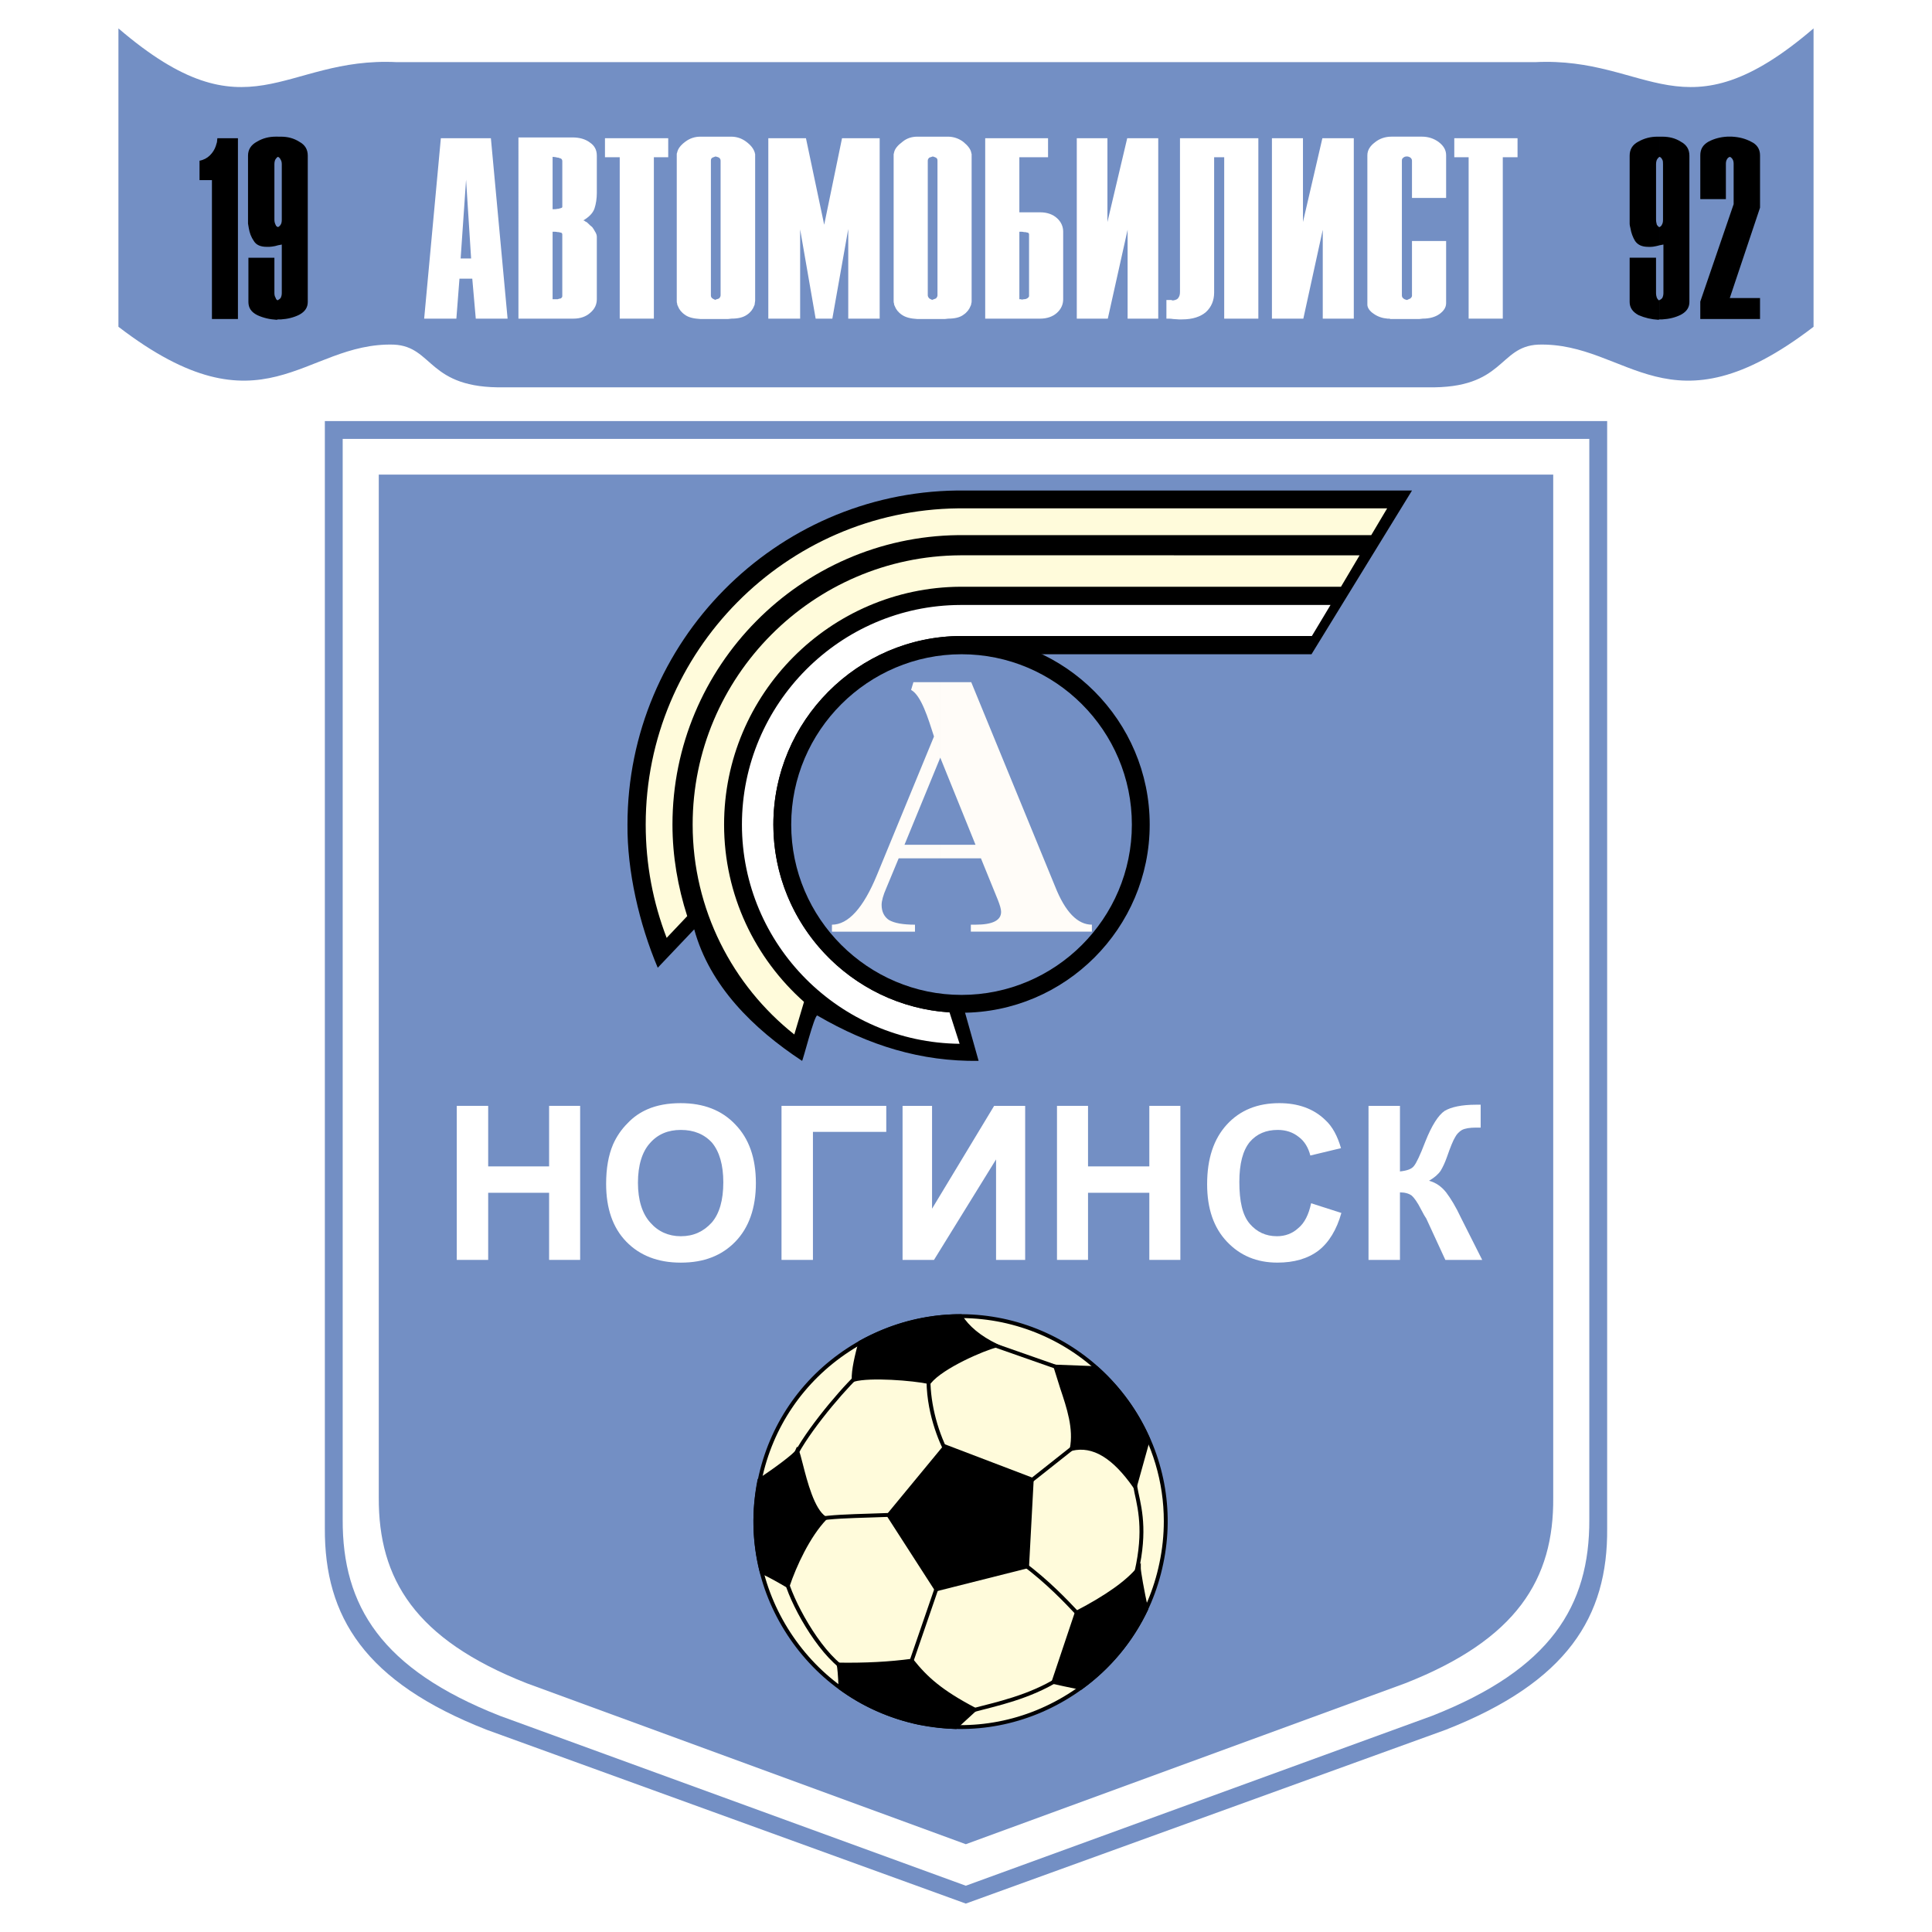 <?xml version="1.0" encoding="utf-8"?>
<!-- Generator: Adobe Illustrator 12.0.0, SVG Export Plug-In . SVG Version: 6.00 Build 51448)  -->
<!DOCTYPE svg PUBLIC "-//W3C//DTD SVG 1.1//EN" "http://www.w3.org/Graphics/SVG/1.1/DTD/svg11.dtd">
<svg  version="1.1" id="Calque_1" xmlns:x="http://ns.adobe.com/Extensibility/1.0/" xmlns:i="http://ns.adobe.com/AdobeIllustrator/10.0/" xmlns:graph="http://ns.adobe.com/Graphs/1.0/"
	 xmlns="http://www.w3.org/2000/svg" xmlns:xlink="http://www.w3.org/1999/xlink" xmlns:a="http://ns.adobe.com/AdobeSVGViewerExtensions/3.0/"
	 width="192.756" height="192.756" viewBox="0 0 192.756 192.756"
	 style="overflow:visible;enable-background:new 0 0 192.756 192.756;" xml:space="preserve">
<g>
	<polygon style="fill-rule:evenodd;clip-rule:evenodd;fill:#FFFFFF;" points="0,0 192.756,0 192.756,192.756 0,192.756 0,0 	"/>
	<path style="fill-rule:evenodd;clip-rule:evenodd;fill:#738FC4;" d="M96.359,189.921l47.884-17.342
		c12.116-4.762,16.181-11.265,16.104-20.091V42.009H96.359H32.41v110.479c-0.039,8.826,3.987,15.329,16.142,20.091L96.359,189.921
		L96.359,189.921z"/>
	<path style="fill-rule:evenodd;clip-rule:evenodd;fill:#FFFFFF;" d="M96.359,188.139l46.53-16.954
		c11.806-4.646,15.715-10.954,15.677-19.587V43.79H96.359H34.19v107.808c-0.038,8.633,3.871,14.941,15.678,19.587L96.359,188.139
		L96.359,188.139z"/>
	<path style="fill-rule:evenodd;clip-rule:evenodd;fill:#738FC4;" d="M96.359,183.997l43.859-16.063
		c11.108-4.374,14.825-10.374,14.747-18.542V47.351H96.359H37.79v102.041c-0.039,8.168,3.639,14.168,14.749,18.542L96.359,183.997
		L96.359,183.997z"/>
	<path style="fill-rule:evenodd;clip-rule:evenodd;" d="M80.023,105.843c0.078,0,1.2-4.49,1.51-4.53
		c5.187,3.021,10.374,4.607,16.103,4.53l-5.147-18.311l5.651-22.258h32.709l10.027-16.335H95.933h-0.464
		c-18.117,0.232-32.865,15.097-32.865,33.329c-0.04,4.645,1.161,9.872,3.019,14.284l3.639-3.832
		C70.81,98.371,75.146,102.629,80.023,105.843L80.023,105.843z"/>
	<path style="fill-rule:evenodd;clip-rule:evenodd;fill:#FFFBDB;" d="M95.584,50.719c-17.187,0.193-31.162,14.284-31.162,31.548
		c0,3.987,0.736,7.781,2.09,11.304l2.051-2.168c-0.929-2.903-1.471-5.961-1.471-9.136c0-15.793,12.775-28.685,28.491-28.877h0.349
		h40.876l1.588-2.671H95.933H95.584L95.584,50.719z"/>
	<path style="fill-rule:evenodd;clip-rule:evenodd;fill:#FFFBDB;" d="M95.817,55.403C81.107,55.48,69.106,67.52,69.106,82.268
		c0,8.478,3.987,16.063,10.142,20.942l0.968-3.252c-4.877-4.335-7.974-10.646-7.974-17.69c0-13.045,10.606-23.652,23.575-23.729
		h0.116h12.542h25.315l1.859-3.136H95.933H95.817L95.817,55.403z"/>
	<path style="fill-rule:evenodd;clip-rule:evenodd;fill:#FFFFFF;" d="M95.817,63.455h35.069l1.86-3.097H95.933h-0.116
		c-12.001,0.039-21.794,9.871-21.794,21.91c0,12,9.755,21.755,21.716,21.871l-1.006-3.136c-9.793-0.618-17.574-8.787-17.574-18.735
		C77.159,71.933,85.558,63.532,95.817,63.455L95.817,63.455z"/>
	<path style="fill-rule:evenodd;clip-rule:evenodd;" d="M95.933,101.042c10.335,0,18.773-8.439,18.773-18.774
		s-8.438-18.813-18.773-18.813s-18.774,8.478-18.774,18.813S85.598,101.042,95.933,101.042L95.933,101.042z"/>
	<path style="fill-rule:evenodd;clip-rule:evenodd;fill:#738FC4;" d="M95.933,99.262c9.368,0,16.994-7.626,16.994-16.994
		c0-9.367-7.626-16.994-16.994-16.994c-9.329,0-16.994,7.626-16.994,16.994C78.939,91.635,86.604,99.262,95.933,99.262
		L95.933,99.262z"/>
	<path style="fill-rule:evenodd;clip-rule:evenodd;fill:#FFFCF8;" d="M97.868,85.635h-4.064v-1.354h3.523l-3.523-8.71v0.039v-7.549
		h1.587h1.315h0.194l8.36,20.362c1.008,2.555,2.245,3.832,3.679,3.832v0.697H96.861v-0.697h0.465c1.704,0,2.554-0.426,2.554-1.277
		c0-0.271-0.116-0.658-0.31-1.161L97.868,85.635L97.868,85.635z M93.804,85.635h-4.142l-1.239,2.981
		c-0.309,0.696-0.464,1.277-0.464,1.665c0,0.697,0.271,1.2,0.735,1.51c0.271,0.155,0.62,0.271,1.045,0.349
		c0.464,0.077,0.968,0.116,1.549,0.116v0.697h-8.285v-0.697c1.626,0,3.136-1.665,4.49-4.955l5.691-13.82
		c-0.581-1.82-1.278-4.103-2.284-4.646l0.232-0.774h2.671v7.549l-3.561,8.671h3.561V85.635L93.804,85.635z"/>
	<path style="fill-rule:evenodd;clip-rule:evenodd;fill:#FFFFFF;" d="M67.906,110.062c-1.238,0-2.361,0.193-3.329,0.62
		c-0.697,0.309-1.355,0.733-1.974,1.394c-0.62,0.618-1.084,1.315-1.433,2.089c-0.465,1.084-0.697,2.401-0.697,3.949
		c0,2.438,0.658,4.375,2.014,5.769c1.354,1.394,3.174,2.09,5.418,2.09c0.039,0,0.039,0,0.039,0c2.284,0,4.065-0.696,5.419-2.09
		c1.355-1.394,2.052-3.369,2.052-5.846c0-2.516-0.697-4.452-2.052-5.846C72.01,110.759,70.19,110.062,67.906,110.062L67.906,110.062
		z M71.003,121.984c-0.813,0.891-1.819,1.354-3.058,1.354c0,0,0,0-0.039,0c-1.2,0-2.245-0.464-3.019-1.354
		c-0.813-0.892-1.239-2.245-1.239-3.987s0.425-3.097,1.2-3.948c0.774-0.891,1.819-1.316,3.058-1.316c0.039,0,0.039,0,0.039,0
		c1.277,0,2.323,0.426,3.097,1.277c0.735,0.891,1.123,2.207,1.123,3.948C72.165,119.739,71.778,121.093,71.003,121.984
		L71.003,121.984z"/>
	<polygon style="fill-rule:evenodd;clip-rule:evenodd;fill:#FFFFFF;" points="77.972,125.7 81.107,125.7 81.107,112.927 
		88.423,112.927 88.423,110.331 77.972,110.331 77.972,125.7 	"/>
	<polygon style="fill-rule:evenodd;clip-rule:evenodd;fill:#FFFFFF;" points="54.784,116.372 48.706,116.372 48.706,110.331 
		45.571,110.331 45.571,125.7 48.706,125.7 48.706,119.004 54.784,119.004 54.784,125.7 57.881,125.7 57.881,110.331 
		54.784,110.331 54.784,116.372 	"/>
	<path style="fill-rule:evenodd;clip-rule:evenodd;fill:#FFFFFF;" d="M145.752,121.48c-0.503-1.083-1.005-1.896-1.471-2.517
		c-0.464-0.579-1.005-0.967-1.703-1.16c0.541-0.311,0.929-0.658,1.161-1.006c0.232-0.388,0.427-0.813,0.62-1.355
		c0.349-1.008,0.619-1.664,0.813-1.975c0.154-0.31,0.425-0.58,0.696-0.735c0.311-0.154,0.774-0.231,1.393-0.231h0.465v-2.284
		c-0.232,0-0.387,0-0.465,0c-1.431,0-2.477,0.23-3.135,0.619c-0.62,0.426-1.278,1.433-1.935,3.097
		c-0.504,1.315-0.891,2.13-1.124,2.4c-0.232,0.31-0.696,0.465-1.393,0.542v-6.544h-3.137V125.7h3.137v-6.736
		c0.504,0,0.889,0.117,1.16,0.311c0.232,0.193,0.581,0.659,0.969,1.432c0.23,0.427,0.348,0.659,0.388,0.697
		c0.114,0.155,0.154,0.271,0.192,0.349l1.82,3.948h3.677L145.752,121.48L145.752,121.48z"/>
	<path style="fill-rule:evenodd;clip-rule:evenodd;fill:#FFFFFF;" d="M129.532,122.526c-0.58,0.542-1.314,0.812-2.127,0.812
		c-1.124,0-2.013-0.425-2.712-1.238c-0.733-0.853-1.043-2.245-1.043-4.181c0-1.819,0.348-3.136,1.043-3.987
		c0.699-0.812,1.626-1.2,2.787-1.2c0.812,0,1.51,0.231,2.092,0.697c0.58,0.426,0.967,1.084,1.16,1.857l3.059-0.735
		c-0.348-1.199-0.852-2.167-1.586-2.826c-1.162-1.122-2.711-1.664-4.569-1.664c-2.167,0-3.909,0.697-5.226,2.129
		s-1.975,3.407-1.975,5.961c0,2.439,0.658,4.337,1.975,5.73s2.982,2.09,5.032,2.09c1.665,0,3.021-0.387,4.104-1.2
		c1.043-0.812,1.818-2.091,2.283-3.755l-3.02-0.967C130.577,121.172,130.152,122.023,129.532,122.526L129.532,122.526z"/>
	<polygon style="fill-rule:evenodd;clip-rule:evenodd;fill:#FFFFFF;" points="114.668,116.372 108.552,116.372 108.552,110.331 
		105.456,110.331 105.456,125.7 108.552,125.7 108.552,119.004 114.668,119.004 114.668,125.7 117.765,125.7 117.765,110.331 
		114.668,110.331 114.668,116.372 	"/>
	<polygon style="fill-rule:evenodd;clip-rule:evenodd;fill:#FFFFFF;" points="92.991,120.591 92.991,110.331 90.049,110.331 
		90.049,125.7 93.185,125.7 99.377,115.675 99.377,125.7 102.281,125.7 102.281,110.331 99.185,110.331 92.991,120.591 	"/>
	<path style="fill-rule:evenodd;clip-rule:evenodd;fill:#FFFBDB;" d="M99.997,131.739c11.033,2.323,18.193,13.2,15.871,24.232
		c-2.283,11.071-13.2,18.193-24.193,15.91c-11.032-2.322-18.194-13.201-15.871-24.232C78.088,136.578,88.965,129.456,99.997,131.739
		L99.997,131.739z"/>
	<path style="fill-rule:evenodd;clip-rule:evenodd;" d="M84.505,134.53c-4.62,3.038-7.778,7.683-8.891,13.08
		c-1.129,5.36-0.09,10.859,2.925,15.481c3.034,4.651,7.684,7.839,13.096,8.979c5.379,1.118,10.891,0.059,15.521-2.982
		c4.628-3.041,7.79-7.685,8.901-13.079c1.128-5.359,0.09-10.858-2.926-15.479c-3.033-4.651-7.684-7.841-13.094-8.98h-0.003
		C94.643,130.434,89.127,131.492,84.505,134.53L84.505,134.53z M91.714,171.692c-5.31-1.118-9.874-4.247-12.851-8.812
		c-2.958-4.537-3.978-9.93-2.87-15.19c1.092-5.297,4.191-9.855,8.725-12.835c4.535-2.982,9.947-4.021,15.24-2.926
		c5.311,1.118,9.873,4.248,12.852,8.812c2.179,3.34,3.305,7.147,3.305,11.022c0,1.388-0.143,2.782-0.435,4.167
		c-1.092,5.294-4.194,9.852-8.736,12.835C102.401,171.748,96.993,172.789,91.714,171.692L91.714,171.692z"/>
	<path style="fill-rule:evenodd;clip-rule:evenodd;" d="M86.814,151.014c-2.071,0.064-4.028,0.124-5.24,0.354l0.073,0.38
		c1.182-0.225,3.123-0.284,5.179-0.347l2.187-0.075l-0.017-0.387L86.814,151.014L86.814,151.014z"/>
	<path style="fill-rule:evenodd;clip-rule:evenodd;" d="M101.933,156.127c2.466,1.833,4.311,3.791,5.411,4.962l0.449,0.476
		l0.279-0.268l-0.446-0.473c-1.111-1.18-2.969-3.154-5.462-5.008L101.933,156.127L101.933,156.127z"/>
	<path style="fill-rule:evenodd;clip-rule:evenodd;" d="M78.835,145.879l0.363,0.135c0.866-2.333,4.646-6.868,6.417-8.561
		l-0.267-0.279C83.555,138.888,79.72,143.493,78.835,145.879L78.835,145.879z"/>
	<path style="fill-rule:evenodd;clip-rule:evenodd;" d="M94.329,145.105l0.344-0.178c-1.246-2.396-1.933-5.312-1.837-7.8
		l-0.387-0.015C92.307,140.792,93.716,143.929,94.329,145.105L94.329,145.105z"/>
	<polygon style="fill-rule:evenodd;clip-rule:evenodd;" points="98.269,134.089 105.777,136.723 105.906,136.357 98.397,133.725 
		98.269,134.089 	"/>
	<polygon style="fill-rule:evenodd;clip-rule:evenodd;" points="101.735,148.388 101.977,148.691 107.743,144.123 107.503,143.82 
		101.735,148.388 	"/>
	<path style="fill-rule:evenodd;clip-rule:evenodd;" d="M112.889,147.363l0.301,1.584c0.424,1.9,0.949,4.266-0.18,8.602l0.375,0.098
		c1.151-4.427,0.615-6.842,0.184-8.782l-0.295-1.548L112.889,147.363L112.889,147.363z"/>
	<path style="fill-rule:evenodd;clip-rule:evenodd;" d="M97.909,170.214l-1.37,0.358l0.103,0.374l1.362-0.355
		c2.64-0.673,5.923-1.51,8.806-3.664l-0.232-0.31C103.756,168.726,100.514,169.552,97.909,170.214L97.909,170.214z"/>
	<polygon style="fill-rule:evenodd;clip-rule:evenodd;" points="90.679,165.896 91.045,166.022 93.871,157.815 93.505,157.689 
		90.679,165.896 	"/>
	<path style="fill-rule:evenodd;clip-rule:evenodd;" d="M78.169,157.407c0.54,2.45,3.362,7.544,6.005,9.294l0.214-0.322
		c-2.646-1.751-5.371-6.923-5.841-9.055L78.169,157.407L78.169,157.407z"/>
	<path style="fill-rule:evenodd;clip-rule:evenodd;" d="M83.855,168.398c-0.039-1.084-0.116-2.13-0.194-2.323
		c2.594,0.039,5.032-0.078,7.316-0.387c1.355,1.703,2.787,3.059,6.271,4.877l-1.896,1.742c-1.161-0.038-2.438-0.193-3.677-0.426
		C88.771,171.263,86.101,170.062,83.855,168.398L83.855,168.398z M75.377,152.102v-0.581c0-1.277,0.155-2.555,0.388-3.833
		c1.394-0.89,3.716-2.593,3.754-2.902c0.387,0.812,1.123,5.651,2.787,6.695c-1.819,1.897-3.174,5.111-3.716,6.736
		c-1.122-0.657-1.896-1.083-2.593-1.395C75.61,155.275,75.377,153.688,75.377,152.102L75.377,152.102z M109.403,136.501
		c2.207,1.974,3.987,4.374,5.148,7.084l-1.316,4.723c-1.975-2.827-4.025-4.298-6.309-3.755c0.542-2.71-0.891-5.497-1.626-8.207
		L109.403,136.501L109.403,136.501z M114.357,160.539c-1.509,3.175-3.793,5.885-6.542,7.859c-0.812-0.155-1.625-0.349-2.709-0.581
		l2.324-6.929c1.934-1.007,4.76-2.633,6.192-4.413C113.623,156.785,113.973,158.798,114.357,160.539L114.357,160.539z
		 M85.83,133.946c3.019-1.666,6.464-2.633,9.987-2.633c0.697,1.123,1.896,2.13,3.56,2.942c-1.161,0.271-5.379,2.05-6.657,3.638
		c-1.625-0.348-5.922-0.696-7.548-0.231C85.132,136.694,85.481,135.262,85.83,133.946L85.83,133.946z M94.307,144.32l8.632,3.29
		l-0.466,8.672l-9.057,2.283l-4.761-7.394L94.307,144.32L94.307,144.32z"/>
	<path style="fill-rule:evenodd;clip-rule:evenodd;" d="M90.952,165.497c-2.208,0.299-4.592,0.425-7.287,0.385l-0.29-0.005
		l0.107,0.271c0.054,0.133,0.136,1.016,0.18,2.258l0.003,0.092l0.075,0.057c2.272,1.685,5.003,2.9,7.895,3.518
		c1.3,0.244,2.581,0.393,3.711,0.43l0.079,0.003l2.158-1.982l-0.244-0.127c-3.391-1.771-4.844-3.11-6.209-4.826l-0.069-0.088
		L90.952,165.497L90.952,165.497z M90.894,165.891c1.344,1.674,2.808,3.008,6.024,4.715c-0.307,0.283-1.533,1.408-1.636,1.503
		c-1.092-0.04-2.323-0.183-3.572-0.417c-2.804-0.599-5.451-1.776-7.666-3.399c-0.013-0.351-0.062-1.468-0.146-2.021
		C86.472,166.3,88.762,166.174,90.894,165.891L90.894,165.891z"/>
	<path style="fill-rule:evenodd;clip-rule:evenodd;" d="M105.113,136.396l0.66,2.105c0.667,1.989,1.356,4.047,0.963,6.012
		l-0.06,0.298l0.295-0.07c2.04-0.485,4.038,0.718,6.104,3.677l0.237,0.337l1.443-5.184l-0.026-0.062
		c-1.154-2.693-2.903-5.1-5.196-7.153l-0.054-0.046l-4.446-0.168L105.113,136.396L105.113,136.396z M107.239,143.306
		c0-1.65-0.557-3.31-1.099-4.927c0,0-0.451-1.438-0.573-1.829c0.468,0.018,3.619,0.135,3.754,0.142
		c2.211,1.989,3.901,4.314,5.023,6.913c-0.034,0.126-1.023,3.676-1.193,4.286c-2-2.737-3.974-3.914-6.012-3.558
		C107.193,143.991,107.239,143.649,107.239,143.306L107.239,143.306z"/>
	<path style="fill-rule:evenodd;clip-rule:evenodd;" d="M113.473,156.354c-1.076,1.338-3.14,2.806-6.133,4.362l-0.068,0.036
		l-2.416,7.207l1.283,0.281l1.726,0.364l0.065-0.051c2.813-2.021,5.097-4.765,6.604-7.933l0.027-0.06l-0.014-0.065
		c-0.396-1.784-0.73-3.739-0.73-4.021v-0.55L113.473,156.354L113.473,156.354z M113.477,156.905c0.104,0.75,0.383,2.263,0.679,3.604
		c-1.47,3.062-3.675,5.714-6.39,7.68c-0.155-0.034-1.543-0.326-1.543-0.326s-0.591-0.13-0.863-0.188
		c0.126-0.382,2.185-6.52,2.229-6.654C110.368,159.569,112.323,158.189,113.477,156.905L113.477,156.905z"/>
	<path style="fill-rule:evenodd;clip-rule:evenodd;" d="M79.333,144.738c-0.127,0.283-2.118,1.794-3.672,2.786l-0.07,0.045
		l-0.015,0.081c-0.611,3.093-0.532,6.195,0.234,9.221l0.023,0.091L75.918,157c0.734,0.326,1.56,0.789,2.575,1.384l0.206,0.121
		l0.075-0.227c0.669-2.005,2.032-4.952,3.673-6.663l0.164-0.171l-0.201-0.126c-1.16-0.729-1.882-3.555-2.312-5.242
		c-0.17-0.663-0.292-1.144-0.403-1.375l-0.18-0.377L79.333,144.738L79.333,144.738z M79.448,145.179
		c0.08,0.256,0.17,0.583,0.275,0.995c0.453,1.773,1.133,4.395,2.319,5.332c-1.572,1.715-2.868,4.452-3.552,6.432
		c-0.891-0.52-1.646-0.938-2.321-1.244c-0.405-1.627-0.613-3.276-0.613-4.934c0-1.315,0.132-2.638,0.387-3.958
		C76.273,147.584,78.656,146.002,79.448,145.179L79.448,145.179z"/>
	<path style="fill-rule:evenodd;clip-rule:evenodd;" d="M95.817,131.12c-3.443,0-6.929,0.919-10.082,2.656l-0.072,0.04l-0.021,0.08
		c-0.343,1.294-0.705,2.759-0.665,3.773l0.01,0.245l0.236-0.067c1.573-0.449,5.835-0.111,7.456,0.235l0.116,0.025l0.074-0.093
		c1.229-1.527,5.388-3.3,6.551-3.571l0.529-0.124l-0.488-0.239c-1.619-0.789-2.79-1.756-3.482-2.869l-0.057-0.092H95.817
		L95.817,131.12z M95.726,131.514c0.671,1.032,1.738,1.931,3.156,2.688c-1.502,0.488-4.959,2.017-6.227,3.486
		c-1.68-0.342-5.537-0.638-7.288-0.253c0.014-0.887,0.303-2.123,0.627-3.354C89.043,132.414,92.403,131.529,95.726,131.514
		L95.726,131.514z"/>
	<path style="fill-rule:evenodd;clip-rule:evenodd;" d="M94.158,144.197l-5.742,6.961l4.914,7.629l9.331-2.353l0.479-8.955
		l-8.892-3.391L94.158,144.197L94.158,144.197z M94.368,144.551c0.248,0.095,8.117,3.095,8.371,3.19
		c-0.017,0.269-0.437,8.117-0.45,8.388c-0.264,0.066-8.527,2.15-8.785,2.214c-0.143-0.222-4.463-6.931-4.609-7.158
		C89.066,150.979,94.199,144.755,94.368,144.551L94.368,144.551z"/>
	<path style="fill-rule:evenodd;clip-rule:evenodd;fill:#738FC4;" d="M39.3,34.383c3.987,0.194,3.329,4.414,11.032,4.259h46.027
		h46.065c7.703,0.155,7.045-4.065,11.032-4.259c9.02-0.271,13.007,9.33,27.483-1.78V2.834c-13.045,11.187-16.334,2.787-27.793,3.367
		H96.359H39.61c-11.458-0.58-14.749,7.82-27.794-3.367v29.768C26.293,43.712,30.281,34.112,39.3,34.383L39.3,34.383z"/>
	<path style="fill-rule:evenodd;clip-rule:evenodd;fill:#FFFFFF;" d="M143.547,14.176c-0.466-0.348-1.045-0.542-1.665-0.542h-2.71
		h-0.35c-0.617,0-1.199,0.194-1.663,0.581c-0.465,0.348-0.736,0.774-0.736,1.277v14.903c0,0.31,0.233,0.659,0.658,0.93
		c0.388,0.271,0.852,0.426,1.355,0.465c0.039,0,0.077,0,0.115,0c0.079,0,0.116,0,0.156,0.038h2.902l0.349-0.038
		c0.658,0,1.238-0.155,1.666-0.465c0.424-0.31,0.656-0.658,0.656-1.083v-6.194h-3.097h-0.309v5.458c0,0.116-0.078,0.193-0.156,0.271
		c-0.116,0.039-0.23,0.116-0.348,0.155c-0.154-0.039-0.271-0.078-0.35-0.155c-0.115-0.078-0.154-0.194-0.154-0.31V16.034
		c0-0.155,0.039-0.232,0.154-0.309c0.079-0.078,0.195-0.116,0.35-0.116c0.117,0,0.231,0.039,0.348,0.116
		c0.078,0.077,0.156,0.154,0.156,0.309v3.716h3.057h0.349v-4.258C144.281,14.989,144.049,14.563,143.547,14.176L143.547,14.176z"/>
	<polygon style="fill-rule:evenodd;clip-rule:evenodd;fill:#FFFFFF;" points="60.358,13.79 60.358,15.687 61.83,15.687 61.83,31.79 
		64.887,31.79 65.236,31.79 65.236,15.687 66.668,15.687 66.668,13.79 60.707,13.79 60.358,13.79 	"/>
	<path style="fill-rule:evenodd;clip-rule:evenodd;fill:#FFFFFF;" d="M58.848,14.215c-0.464-0.348-1.045-0.503-1.742-0.503h-1.471
		h-3.562h-0.348V31.79h3.91h1.239h0.348c0.658,0,1.239-0.194,1.665-0.581c0.465-0.388,0.658-0.852,0.658-1.355V23.66
		c0-0.078,0-0.154-0.039-0.271c-0.038-0.117-0.078-0.193-0.154-0.309c-0.078-0.155-0.155-0.271-0.271-0.426
		c-0.155-0.116-0.271-0.232-0.388-0.349c-0.077-0.077-0.154-0.155-0.271-0.193c-0.078-0.078-0.154-0.117-0.232-0.117
		c0.581-0.348,0.968-0.735,1.123-1.199c0.155-0.465,0.232-1.007,0.232-1.549v-3.717C59.545,14.951,59.313,14.525,58.848,14.215
		L58.848,14.215z M56.101,29.543c0,0.079-0.04,0.156-0.155,0.233c-0.077,0-0.193,0.039-0.31,0.077c-0.078,0-0.155,0-0.193,0
		c-0.039,0-0.116,0-0.155,0c-0.077,0-0.116,0-0.155,0v-6.735c0.194,0,0.349,0,0.503,0.038c0.078,0,0.155,0,0.232,0.039
		c0.154,0,0.232,0.076,0.232,0.193V29.543L56.101,29.543z M56.101,20.641c0,0.077-0.078,0.116-0.271,0.155
		c-0.078,0.039-0.116,0.039-0.194,0.039c-0.155,0.039-0.271,0.039-0.387,0.039c-0.039,0-0.039,0-0.077,0h-0.039v-5.226
		c0.155,0,0.349,0.039,0.503,0.078c0.039,0,0.116,0,0.155,0.039c0.232,0.038,0.31,0.155,0.31,0.31V20.641L56.101,20.641z"/>
	<path style="fill-rule:evenodd;clip-rule:evenodd;fill:#FFFFFF;" d="M46.5,13.79h-2.168h-0.348l-1.665,18h2.865h0.348l0.309-3.987
		H46.5h0.619l0.349,3.987h2.825h0.349l-1.666-18H46.5L46.5,13.79z M46.5,25.79h-0.542l0.542-7.858l0.503,7.858H46.5L46.5,25.79z"/>
	<polygon style="fill-rule:evenodd;clip-rule:evenodd;fill:#FFFFFF;" points="145.443,13.79 145.094,13.79 145.094,15.687 
		146.526,15.687 146.526,31.79 149.622,31.79 149.933,31.79 149.933,15.687 151.405,15.687 151.405,13.79 145.443,13.79 	"/>
	<path style="fill-rule:evenodd;clip-rule:evenodd;fill:#FFFFFF;" d="M74.449,14.138c-0.464-0.348-0.968-0.503-1.509-0.503h-1.549
		h-1.161h-0.349c-0.542,0-1.045,0.155-1.509,0.503c-0.465,0.348-0.736,0.697-0.813,1.084c-0.039,0.078-0.039,0.116-0.039,0.155
		c0,0.038,0,0.077,0,0.116v14.516c0,0.078,0,0.194,0.039,0.271c0,0.116,0.039,0.194,0.078,0.271c0.116,0.31,0.349,0.619,0.696,0.851
		c0.349,0.271,0.891,0.388,1.549,0.426h1.51h1.239l0.348-0.038c0.658,0,1.162-0.117,1.549-0.388
		c0.349-0.232,0.581-0.542,0.696-0.851c0.039-0.077,0.078-0.155,0.078-0.271c0-0.077,0.039-0.193,0.039-0.271V15.493
		c0-0.039,0-0.078,0-0.116c0-0.039-0.039-0.077-0.039-0.155C75.185,14.834,74.914,14.486,74.449,14.138L74.449,14.138z
		 M71.894,29.467c0,0.115-0.077,0.232-0.154,0.31c-0.117,0.039-0.194,0.077-0.349,0.116c0,0,0,0,0,0.039
		c-0.116-0.039-0.232-0.116-0.31-0.155c-0.117-0.078-0.155-0.194-0.155-0.31V16.034c0-0.155,0.038-0.232,0.155-0.309
		c0.116-0.039,0.193-0.078,0.31-0.116c0.155,0.039,0.271,0.078,0.349,0.116c0.077,0.077,0.154,0.154,0.154,0.309V29.467
		L71.894,29.467z"/>
	<path style="fill-rule:evenodd;clip-rule:evenodd;fill:#FFFFFF;" d="M96.088,14.138c-0.465-0.348-1.007-0.503-1.51-0.503h-1.509
		h-1.2H91.52c-0.542,0-1.045,0.155-1.471,0.503c-0.464,0.348-0.774,0.697-0.851,1.084c0,0.078-0.039,0.116-0.039,0.155
		c0,0.038,0,0.077,0,0.116v14.516c0,0.078,0,0.194,0.039,0.271c0,0.116,0.038,0.194,0.077,0.271c0.116,0.31,0.349,0.619,0.697,0.851
		c0.387,0.271,0.89,0.388,1.548,0.426h1.548h1.2l0.349-0.038c0.619,0,1.161-0.117,1.509-0.388c0.348-0.232,0.58-0.542,0.697-0.851
		c0.038-0.077,0.078-0.155,0.078-0.271c0.039-0.077,0.039-0.193,0.039-0.271V15.493c0-0.039,0-0.078,0-0.116
		c0-0.039-0.039-0.077-0.039-0.155C96.823,14.834,96.514,14.486,96.088,14.138L96.088,14.138z M93.533,29.467
		c0,0.115-0.077,0.232-0.155,0.31c-0.116,0.039-0.193,0.077-0.31,0.116c-0.039,0-0.039,0-0.039,0.039
		c-0.116-0.039-0.232-0.116-0.31-0.155c-0.077-0.078-0.155-0.194-0.155-0.31V16.034c0-0.155,0.078-0.232,0.155-0.309
		c0.116-0.039,0.232-0.078,0.349-0.116c0.117,0.039,0.232,0.078,0.31,0.116c0.116,0.077,0.155,0.154,0.155,0.309V29.467
		L93.533,29.467z"/>
	<polygon style="fill-rule:evenodd;clip-rule:evenodd;fill:#FFFFFF;" points="112.463,13.79 110.488,22.15 110.488,13.79 
		107.777,13.79 107.431,13.79 107.431,31.79 110.216,31.79 110.526,31.79 112.501,22.925 112.501,31.79 115.248,31.79 
		115.558,31.79 115.558,13.79 112.81,13.79 112.463,13.79 	"/>
	<polygon style="fill-rule:evenodd;clip-rule:evenodd;fill:#FFFFFF;" points="131.935,13.79 129.997,22.15 129.997,13.79 
		127.248,13.79 126.901,13.79 126.901,31.79 129.688,31.79 130.035,31.79 131.972,22.925 131.972,31.79 134.72,31.79 135.068,31.79 
		135.068,13.79 132.281,13.79 131.935,13.79 	"/>
	<path style="fill-rule:evenodd;clip-rule:evenodd;fill:#FFFFFF;" d="M117.727,13.79v15.329c0,0.232-0.038,0.425-0.154,0.581
		c-0.079,0.155-0.271,0.232-0.504,0.271c-0.038,0-0.078,0-0.078,0c-0.039,0-0.076,0-0.114-0.039c0,0-0.04,0-0.078,0
		c-0.039,0-0.039,0-0.078,0h-0.348v1.858c0.23,0,0.464,0,0.658,0.038c0.192,0,0.388,0.039,0.58,0.039h0.31
		c1.085,0,1.857-0.271,2.399-0.735c0.544-0.503,0.814-1.162,0.814-1.936v-13.51h1.005V31.79h3.059h0.348v-18h-7.471H117.727
		L117.727,13.79z"/>
	<polygon style="fill-rule:evenodd;clip-rule:evenodd;fill:#FFFFFF;" points="84.01,13.79 82.23,22.422 80.41,13.79 77.004,13.79 
		76.655,13.79 76.655,31.79 79.481,31.79 79.83,31.79 79.83,22.886 81.378,31.79 82.036,31.79 82.732,31.79 83.043,31.79 
		84.63,22.847 84.63,31.79 87.456,31.79 87.765,31.79 87.765,13.79 84.359,13.79 84.01,13.79 	"/>
	<path style="fill-rule:evenodd;clip-rule:evenodd;fill:#FFFFFF;" d="M103.792,21.183h-1.628h-0.463v-5.497h0.463h2.4V13.79h-2.4
		h-3.56h-0.31v18h3.87h1.279h0.349c0.656,0,1.236-0.194,1.664-0.581c0.425-0.388,0.617-0.852,0.617-1.355v-6.735
		c0-0.504-0.192-0.969-0.617-1.355C105.028,21.377,104.448,21.183,103.792,21.183L103.792,21.183z M102.668,29.543
		c0,0.079-0.077,0.156-0.194,0.233c-0.076,0.039-0.154,0.077-0.31,0.077c-0.076,0-0.154,0.039-0.231,0.039
		c-0.039-0.039-0.077-0.039-0.117-0.039c-0.037,0-0.076,0-0.114,0v-6.735c0.192,0,0.348,0,0.463,0.038c0.117,0,0.195,0,0.271,0.039
		c0.156,0,0.233,0.076,0.233,0.193V29.543L102.668,29.543z"/>
	<path style="fill-rule:evenodd;clip-rule:evenodd;" d="M27.726,31.867v-1.936c0.116-0.039,0.193-0.116,0.271-0.193
		c0.077-0.156,0.117-0.31,0.117-0.503v-4.838c-0.117,0.038-0.232,0.038-0.388,0.076v-1.818c0.116-0.039,0.193-0.116,0.271-0.232
		c0.077-0.116,0.117-0.271,0.117-0.503v-5.535c0-0.194-0.04-0.349-0.117-0.465c-0.078-0.155-0.155-0.232-0.271-0.271v-2.013h0.155
		h0.038c0.039,0,0.078,0,0.116,0c0.658,0,1.278,0.155,1.82,0.503c0.58,0.31,0.851,0.774,0.851,1.393v14.594
		c0,0.542-0.271,0.968-0.851,1.277c-0.542,0.271-1.162,0.426-1.82,0.465c-0.039,0-0.077,0-0.116,0h-0.038H27.726L27.726,31.867z
		 M23.739,13.79v18.039h-0.271h-2.323V17.97h-1.238v-1.936c0.425-0.078,0.774-0.271,1.045-0.542s0.464-0.581,0.58-0.929
		c0.039-0.116,0.078-0.271,0.116-0.387c0-0.155,0.039-0.271,0.039-0.387h0.232H23.739L23.739,13.79z M27.726,13.634v2.013
		c-0.078,0.039-0.154,0.116-0.232,0.232c-0.078,0.117-0.117,0.31-0.117,0.504v5.535c0,0.194,0.039,0.349,0.117,0.503
		c0.039,0.116,0.116,0.193,0.232,0.232v1.818c-0.078,0.04-0.193,0.04-0.271,0.078c-0.232,0.039-0.426,0.078-0.581,0.078h-0.271
		c-0.619,0-1.045-0.194-1.277-0.581c-0.271-0.387-0.426-0.812-0.503-1.277c-0.039-0.155-0.039-0.311-0.078-0.465
		c0-0.155,0-0.31,0-0.464v-6.311c0-0.619,0.311-1.083,0.891-1.393c0.581-0.348,1.2-0.503,1.897-0.503h0.039h0.039H27.726
		L27.726,13.634z M27.726,29.932v1.936l-0.116,0.039c-0.697-0.039-1.355-0.194-1.936-0.464c-0.619-0.31-0.89-0.736-0.89-1.316
		v-4.413h0.232h2.361v3.523c0,0.193,0.039,0.348,0.117,0.464c0.039,0.155,0.116,0.232,0.232,0.271
		C27.726,29.932,27.726,29.932,27.726,29.932L27.726,29.932z"/>
	<path style="fill-rule:evenodd;clip-rule:evenodd;" d="M168.553,30.125c0,0.542-0.271,0.968-0.852,1.277
		c-0.541,0.271-1.162,0.426-1.857,0.465c0,0-0.038,0-0.078,0c-0.039,0-0.039,0-0.077,0h-0.116v-1.936
		c0.116-0.039,0.193-0.116,0.271-0.193c0.076-0.156,0.116-0.31,0.116-0.503v-4.838c-0.116,0.038-0.271,0.038-0.388,0.076v-1.818
		c0.078-0.039,0.193-0.116,0.233-0.232c0.075-0.116,0.114-0.271,0.114-0.503v-5.535c0-0.194,0-0.349-0.076-0.465
		c-0.078-0.155-0.155-0.232-0.271-0.271v-2.013h0.116c0.038,0,0.038,0,0.077,0c0.04,0,0.078,0,0.078,0
		c0.695,0,1.316,0.155,1.857,0.503c0.58,0.31,0.852,0.774,0.852,1.393V30.125L168.553,30.125z M172.58,29.738h3.018v2.09h-0.271
		h-5.689v-1.741l3.328-9.717v-4.026c0-0.193-0.038-0.348-0.114-0.465c-0.078-0.116-0.156-0.193-0.271-0.232
		c-0.078,0.039-0.194,0.078-0.272,0.232c-0.077,0.117-0.117,0.271-0.117,0.465v3.522h-0.23h-2.323v-4.374
		c0-0.619,0.271-1.045,0.812-1.355c0.582-0.31,1.2-0.464,1.858-0.503c0.04,0,0.078,0,0.078,0c0.037,0,0.076,0,0.076,0h0.271h0.04
		c0,0,0,0,0.038,0c0.698,0.039,1.316,0.194,1.897,0.503c0.581,0.271,0.89,0.736,0.89,1.355v5.226L172.58,29.738L172.58,29.738z
		 M165.572,31.867l-0.116,0.039c-0.696-0.039-1.354-0.194-1.975-0.464c-0.58-0.31-0.891-0.736-0.891-1.316v-4.413h0.272h2.36v3.523
		c0,0.193,0.04,0.348,0.078,0.464c0.076,0.155,0.154,0.232,0.232,0.271c0.038-0.039,0.038-0.039,0.038-0.039V31.867L165.572,31.867z
		 M165.572,24.473c-0.116,0.04-0.194,0.04-0.309,0.078c-0.195,0.039-0.388,0.078-0.581,0.078h-0.233
		c-0.618,0-1.044-0.194-1.314-0.581c-0.233-0.387-0.39-0.812-0.466-1.277c-0.038-0.155-0.078-0.311-0.078-0.465
		c0-0.155,0-0.31,0-0.464v-6.311c0-0.619,0.272-1.083,0.853-1.393c0.62-0.348,1.239-0.503,1.935-0.503h0.04c0,0,0,0,0.038,0h0.116
		v2.013c-0.078,0.039-0.154,0.116-0.233,0.232c-0.075,0.117-0.115,0.31-0.115,0.504v5.535c0,0.194,0.04,0.349,0.078,0.503
		c0.076,0.116,0.154,0.193,0.232,0.232c0.038,0,0.038,0,0.038,0V24.473L165.572,24.473z"/>
</g>
</svg>
